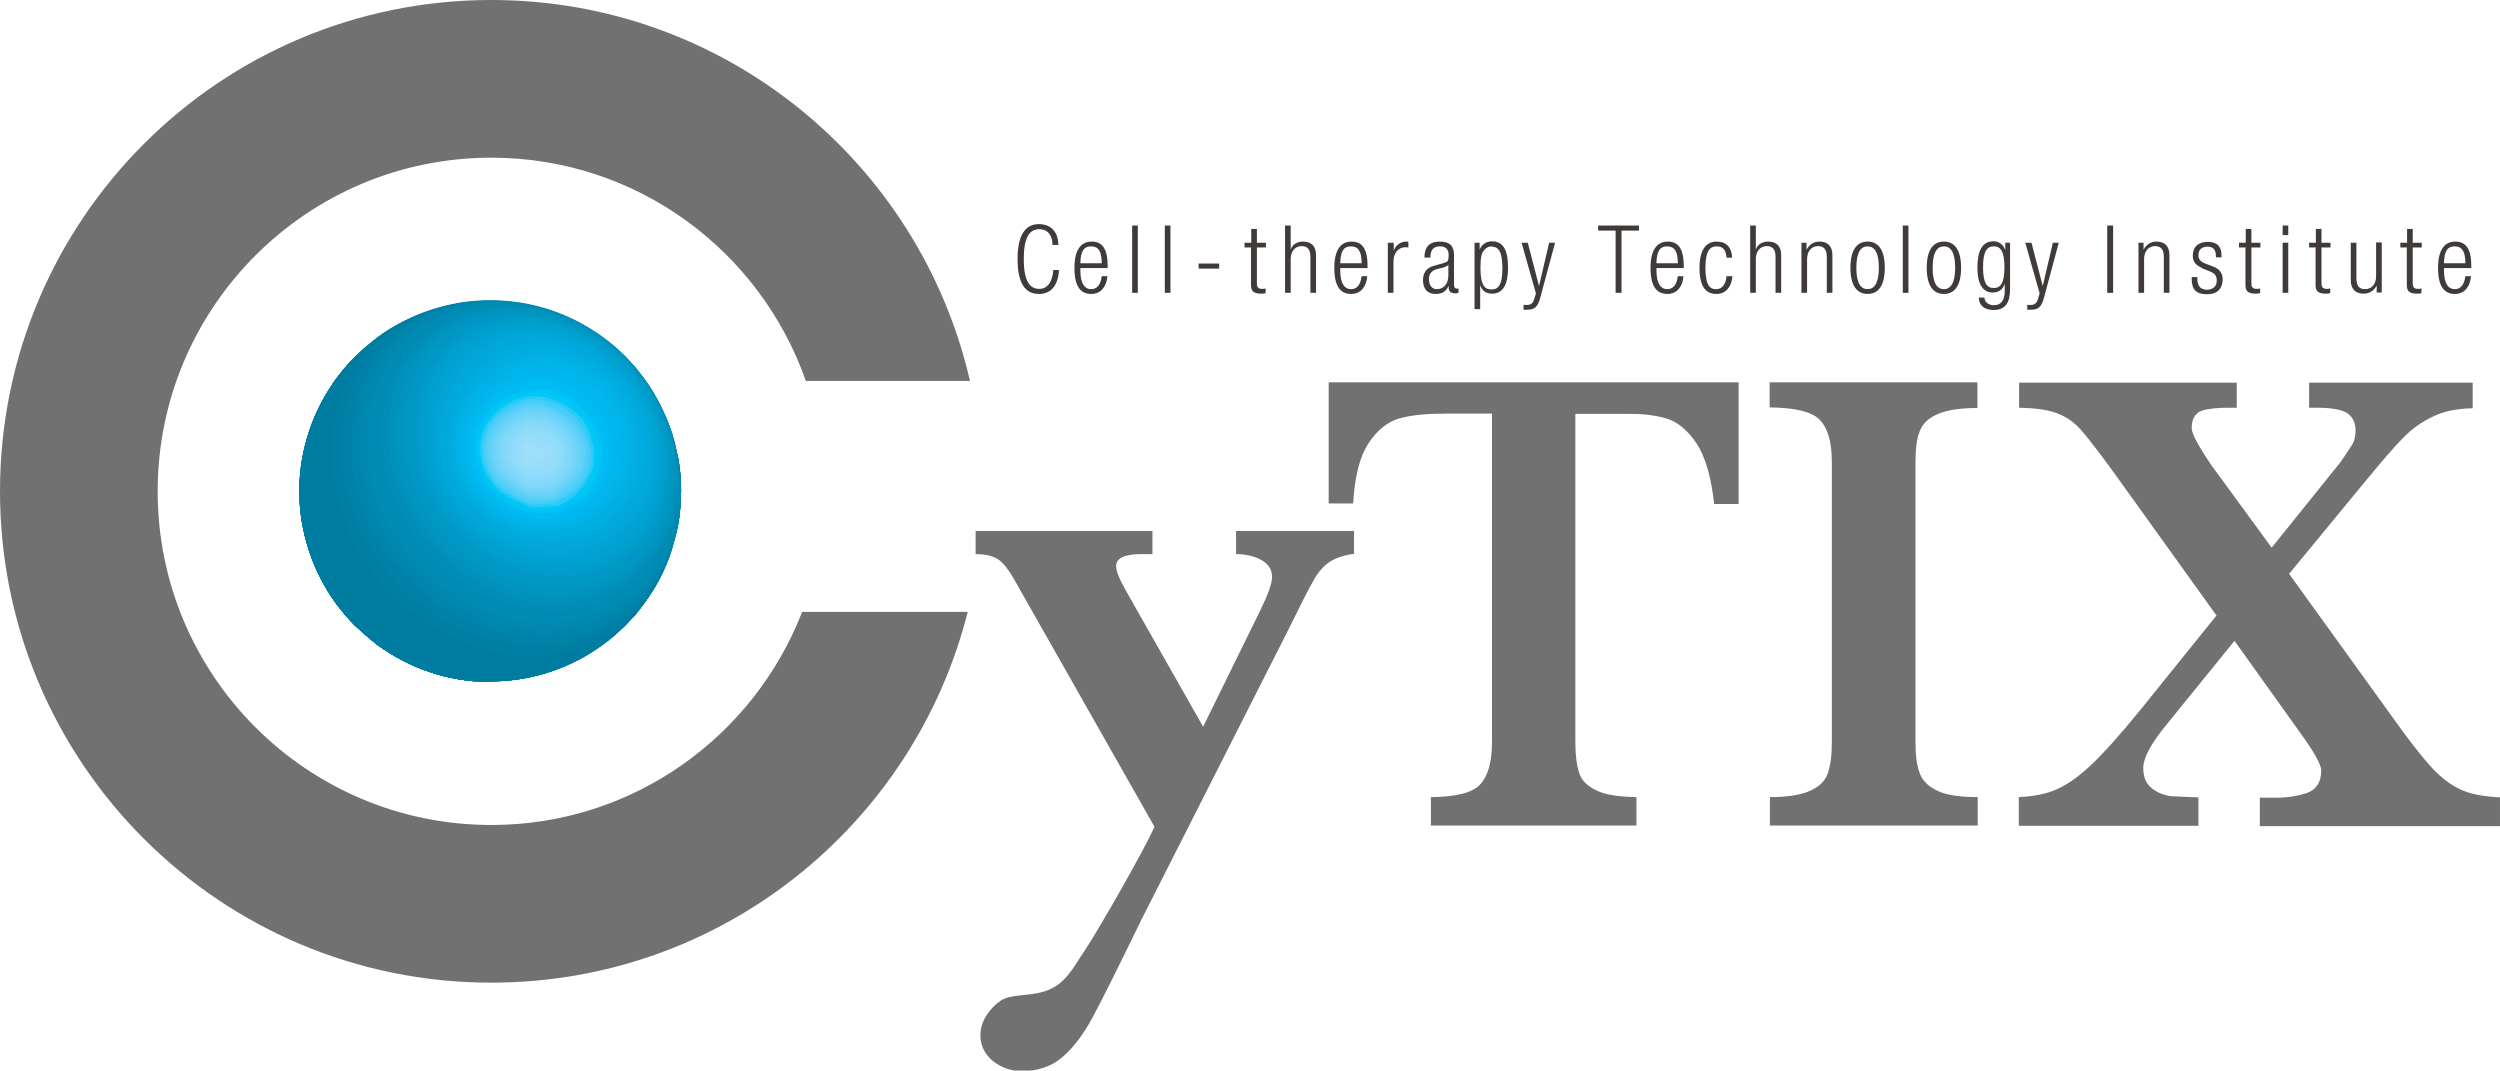 <?xml version="1.0" encoding="UTF-8"?><svg id="_レイヤー_2" xmlns="http://www.w3.org/2000/svg" xmlns:xlink="http://www.w3.org/1999/xlink" viewBox="0 0 88.79 38.02"><defs><style>.cls-1{fill:none;}.cls-2{clip-path:url(#clippath);}.cls-3{fill:#00c8f7;}.cls-4{fill:#00c4f6;}.cls-5{fill:#00baf2;}.cls-6{fill:#00bcf4;}.cls-7{fill:#00b6ec;}.cls-8{fill:#00b8ef;}.cls-9{fill:#00b3e9;}.cls-10{fill:#00aee2;}.cls-11{fill:#00a9db;}.cls-12{fill:#00b1e5;}.cls-13{fill:#00acdf;}.cls-14{fill:#00a7d8;}.cls-15{fill:#0082a8;}.cls-16{fill:#008eb8;}.cls-17{fill:#0097c3;}.cls-18{fill:#0091bc;}.cls-19{fill:#0094bf;}.cls-20{fill:#0085ac;}.cls-21{fill:#0088b0;}.cls-22{fill:#008bb4;}.cls-23{fill:#67d2f9;}.cls-24{fill:#007fa4;}.cls-25{fill:#007ca0;}.cls-26{fill:#7cd7f9;}.cls-27{fill:#90dcfa;}.cls-28{fill:#98defb;}.cls-29{fill:#00a2d1;}.cls-30{fill:#009fce;}.cls-31{fill:#00a4d5;}.cls-32{fill:#0099c6;}.cls-33{fill:#009cca;}.cls-34{fill:#9fe0fb;}.cls-35{fill:#9cdffb;}.cls-36{fill:#8bdbfa;}.cls-37{fill:#2ecaf7;}.cls-38{fill:#403a39;}.cls-39{fill:#6fd4f9;}.cls-40{fill:#727171;}.cls-41{fill:#94ddfa;}.cls-42{fill:#44cdf8;}.cls-43{fill:#52cff8;}.cls-44{fill:#87d9fa;}.cls-45{fill:#5dd1f8;}.cls-46{fill:#81d8fa;}.cls-47{fill:#76d5f9;}.cls-48{clip-path:url(#clippath-1);}.cls-49{clip-path:url(#clippath-2);}.cls-50{isolation:isolate;}</style><clipPath id="clippath"><path class="cls-1" d="m17.41,24.22c-.37,0-.74-.03-1.1-.09-.36-.06-.7-.14-1.04-.26-.34-.11-.66-.25-.97-.41-.31-.16-.61-.35-.89-.55-.24-.19-.56-.47-.79-.68-.24-.24-.47-.51-.68-.79-.21-.28-.39-.58-.55-.89-.16-.31-.3-.64-.41-.97-.11-.34-.2-.68-.26-1.04-.06-.36-.09-.72-.09-1.1s.03-.74.09-1.1c.06-.36.15-.71.26-1.04.11-.34.25-.66.41-.97.16-.31.35-.61.55-.89.21-.28.43-.54.68-.79.6-.56.76-.68.79-.68.28-.21.58-.39.89-.55.31-.16.64-.3.97-.41.34-.11.69-.2,1.04-.26.36-.06.73-.09,1.1-.09.33.01.77.04,1.1.09.32.05.74.14,1.04.26.56.21,1.33.49,2.27,1.28.47.39.7.69,1.06,1.14.19.24.4.61.55.89.15.28.31.67.41.97.1.3.19.73.26,1.04.06.36.09.72.09,1.1-.04,1-.06,1.16-.35,2.14-.11.34-.25.66-.41.97-.08.14-.17.33-.26.45-.18.26-.4.61-.62.84-.21.23-.5.53-.74.73-.24.2-.57.45-.84.62-1.42.86-2.65.99-3.57,1.01Z"/></clipPath><clipPath id="clippath-1"><path class="cls-1" d="m17.41,24.22c-.37,0-.74-.03-1.1-.09-.36-.06-.7-.14-1.04-.26-.34-.11-.66-.25-.97-.41-.31-.16-.61-.35-.89-.55-.24-.19-.56-.47-.79-.68-.24-.24-.47-.51-.68-.79-.21-.28-.39-.58-.55-.89-.16-.31-.3-.64-.41-.97-.11-.34-.2-.68-.26-1.04-.06-.36-.09-.72-.09-1.1s.03-.74.09-1.1c.06-.36.15-.71.26-1.04.11-.34.25-.66.41-.97.16-.31.35-.61.55-.89.21-.28.43-.54.68-.79.23-.21.54-.48.79-.68.28-.21.58-.39.89-.55.31-.16.64-.3.97-.41.34-.11.69-.2,1.04-.26.36-.06.73-.09,1.1-.09,3.74,0,6.77,3.03,6.77,6.77s-3.03,6.77-6.77,6.77Z"/></clipPath><clipPath id="clippath-2"><path class="cls-1" d="m24.19,17.45c0-.37-.03-.74-.09-1.1-.06-.32-.16-.74-.26-1.04-.1-.3-.26-.7-.41-.97-.15-.27-.36-.64-.55-.89-.36-.45-.59-.75-1.06-1.14-.93-.79-1.7-1.08-2.27-1.28-.3-.11-.72-.21-1.04-.26-.33-.05-.77-.07-1.1-.09,3.74,0,6.77,3.03,6.77,6.77s-3.03,6.77-6.77,6.77c.17,0,.39,0,.56-.02.32-.04.76-.08,1.07-.17.6-.17,1.12-.32,1.94-.82.27-.16.6-.41.84-.62.24-.2.52-.51.74-.73.21-.23.44-.58.62-.84.09-.13.18-.32.26-.45.16-.31.3-.64.41-.97.21-.72.33-1.12.35-2.14Z"/></clipPath></defs><g id="_レイヤー_7"><path class="cls-38" d="m37.61,9.59c-.03.55-.28.85-.71.85-.49,0-.76-.38-.76-1.24s.28-1.24.76-1.24.69.35.69.74h-.21c0-.33-.16-.56-.47-.56-.34,0-.55.28-.55,1.06s.21,1.06.55,1.06c.3,0,.47-.26.5-.67h.21Z"/><path class="cls-38" d="m39.33,9.81c-.03.38-.24.63-.57.63-.38,0-.6-.26-.6-.93,0-.62.22-.93.61-.93s.57.27.57.87v.07h-.97v.08c0,.51.18.67.38.67.21,0,.34-.15.38-.46h.2Zm-.2-.46c0-.44-.13-.6-.38-.6s-.37.16-.38.6h.76Z"/><path class="cls-38" d="m40.21,8.01h.2v2.39h-.2v-2.39Z"/><path class="cls-38" d="m41.37,8.01h.2v2.39h-.2v-2.39Z"/><path class="cls-38" d="m43.3,9.36v.18h-.73v-.18h.73Z"/><path class="cls-38" d="m44.44,8.79h-.24v-.17h.24v-.49h.2v.49h.32v.17h-.32v1.28c0,.14.06.19.19.19.04,0,.08,0,.12-.02v.17s-.07.02-.14.02c-.27,0-.38-.07-.38-.31v-1.32Z"/><path class="cls-38" d="m45.64,8.01h.2v.86h0c.05-.18.22-.29.44-.29.27,0,.46.14.46.48v1.34h-.2v-1.29c0-.24-.1-.37-.31-.37-.23,0-.39.18-.39.46v1.2h-.2v-2.39Z"/><path class="cls-38" d="m48.56,9.81c-.03.38-.24.63-.57.63-.38,0-.6-.26-.6-.93,0-.62.22-.93.61-.93s.57.27.57.87v.07h-.97v.08c0,.51.18.67.38.67.21,0,.34-.15.38-.46h.2Zm-.2-.46c0-.44-.13-.6-.38-.6s-.37.16-.38.6h.76Z"/><path class="cls-38" d="m49.3,8.62h.2v.28h0c.08-.2.24-.32.45-.32.02,0,.05,0,.07.01v.2s-.07-.01-.1-.01c-.22,0-.43.16-.43.51v1.11h-.2v-1.78Z"/><path class="cls-38" d="m50.59,9.15c0-.37.17-.57.55-.57s.5.19.5.47v1.05c0,.1.03.15.1.15h.06v.15s-.07.02-.09.02c-.16,0-.26-.04-.26-.22v-.06h0c-.08.23-.26.3-.46.3-.31,0-.45-.19-.45-.5,0-.23.11-.42.36-.49l.38-.11c.14-.04.17-.07.17-.28,0-.23-.13-.31-.31-.31-.24,0-.34.14-.34.4h-.2Zm.85.24h0c-.02.06-.13.1-.21.12l-.17.04c-.2.05-.31.16-.31.37s.11.35.28.35c.24,0,.41-.18.41-.5v-.38Z"/><path class="cls-38" d="m52.37,8.62h.18v.25h0c.06-.16.21-.3.44-.3.4,0,.57.32.57.93s-.18.93-.57.93c-.22,0-.37-.12-.42-.31h0v.86h-.2v-2.37Zm.6.13c-.11,0-.21.06-.28.16-.09.12-.11.3-.11.61,0,.66.18.76.39.76s.39-.1.39-.76-.19-.76-.38-.76Z"/><path class="cls-38" d="m54.05,8.62h.21l.4,1.54h0l.36-1.54h.21l-.52,1.93c-.09.35-.2.45-.47.45-.05,0-.09,0-.13,0v-.17s.09,0,.13,0c.12,0,.21-.05.26-.24l.05-.17-.51-1.8Z"/><path class="cls-38" d="m57.38,8.19h-.62v-.18h1.45v.18h-.62v2.21h-.21v-2.21Z"/><path class="cls-38" d="m59.79,9.81c-.03.38-.24.63-.57.63-.38,0-.6-.26-.6-.93,0-.62.22-.93.61-.93s.57.27.57.87v.07h-.97v.08c0,.51.18.67.38.67.21,0,.34-.15.38-.46h.2Zm-.2-.46c0-.44-.13-.6-.38-.6s-.37.16-.38.6h.76Z"/><path class="cls-38" d="m61.53,9.81c-.03.38-.24.63-.57.63-.38,0-.6-.26-.6-.93,0-.62.22-.93.61-.93.34,0,.53.2.55.57h-.2c-.02-.28-.13-.4-.35-.4s-.4.13-.4.76c0,.67.19.76.38.76.2,0,.34-.15.37-.46h.2Z"/><path class="cls-38" d="m62.16,8.01h.2v.86h0c.05-.18.22-.29.44-.29.27,0,.46.14.46.48v1.34h-.2v-1.29c0-.24-.1-.37-.31-.37-.23,0-.39.18-.39.46v1.2h-.2v-2.39Z"/><path class="cls-38" d="m63.98,8.62h.18v.25h0c.1-.2.28-.29.46-.29.27,0,.46.14.46.48v1.34h-.2v-1.29c0-.24-.1-.37-.31-.37-.23,0-.39.18-.39.46v1.2h-.2v-1.78Z"/><path class="cls-38" d="m66.33,8.58c.39,0,.61.31.61.93s-.22.93-.61.93-.61-.31-.61-.93.22-.93.61-.93Zm0,1.69c.22,0,.4-.19.4-.76s-.17-.76-.4-.76-.4.19-.4.76.17.76.4.76Z"/><path class="cls-38" d="m67.58,8.01h.2v2.39h-.2v-2.39Z"/><path class="cls-38" d="m69.04,8.58c.39,0,.61.31.61.93s-.22.93-.61.93-.61-.31-.61-.93.22-.93.61-.93Zm0,1.69c.22,0,.4-.19.4-.76s-.17-.76-.4-.76-.4.19-.4.76.17.76.4.76Z"/><path class="cls-38" d="m71.21,8.62h.18v1.65c0,.49-.18.74-.58.74-.35,0-.53-.18-.53-.44h.2c0,.17.16.27.34.27.24,0,.38-.17.38-.49v-.28h0c-.06.22-.23.32-.42.32-.28,0-.55-.18-.55-.89,0-.61.18-.93.57-.93.19,0,.35.11.42.32h0v-.27Zm-.4,1.61c.24,0,.38-.17.38-.74s-.14-.74-.38-.74-.38.17-.38.74.14.74.38.74Z"/><path class="cls-38" d="m71.94,8.62h.21l.4,1.54h0l.36-1.54h.21l-.52,1.93c-.09.35-.2.45-.47.45-.05,0-.09,0-.13,0v-.17s.09,0,.13,0c.12,0,.21-.05.26-.24l.05-.17-.51-1.8Z"/><path class="cls-38" d="m74.84,8.01h.21v2.39h-.21v-2.39Z"/><path class="cls-38" d="m75.95,8.62h.18v.25h0c.1-.2.28-.29.46-.29.27,0,.46.14.46.48v1.34h-.2v-1.29c0-.24-.1-.37-.31-.37-.23,0-.39.18-.39.46v1.2h-.2v-1.78Z"/><path class="cls-38" d="m78.22,9.52c-.25-.1-.34-.24-.34-.42,0-.37.23-.51.53-.51.34,0,.49.17.49.5v.05h-.2v-.05c0-.23-.11-.33-.29-.33-.23,0-.33.12-.33.3,0,.12.04.22.24.3l.29.11c.24.09.33.26.33.45,0,.31-.17.53-.55.53s-.55-.15-.55-.55v-.06h.2v.05c0,.26.11.4.34.4.21,0,.35-.12.35-.32,0-.16-.06-.26-.24-.33l-.28-.11Z"/><path class="cls-38" d="m79.76,8.79h-.24v-.17h.24v-.49h.2v.49h.32v.17h-.32v1.28c0,.14.06.19.19.19.04,0,.08,0,.12-.02v.17s-.07.02-.14.02c-.27,0-.38-.07-.38-.31v-1.32Z"/><path class="cls-38" d="m81.07,8.01h.2v.34h-.2v-.34Zm0,.61h.2v1.78h-.2v-1.78Z"/><path class="cls-38" d="m82.25,8.79h-.24v-.17h.24v-.49h.2v.49h.32v.17h-.32v1.28c0,.14.06.19.19.19.04,0,.08,0,.12-.02v.17s-.07.02-.14.02c-.27,0-.38-.07-.38-.31v-1.32Z"/><path class="cls-38" d="m83.49,8.62h.2v1.25c0,.29.1.4.31.4.23,0,.39-.18.39-.46v-1.2h.2v1.78h-.18v-.25h0c-.1.2-.28.29-.46.29-.27,0-.46-.14-.46-.48v-1.34Z"/><path class="cls-38" d="m85.49,8.79h-.24v-.17h.24v-.49h.2v.49h.32v.17h-.32v1.28c0,.14.06.19.19.19.04,0,.08,0,.12-.02v.17s-.07.02-.14.02c-.27,0-.38-.07-.38-.31v-1.32Z"/><path class="cls-38" d="m87.76,9.81c-.03.38-.24.63-.57.63-.38,0-.6-.26-.6-.93,0-.62.22-.93.61-.93s.57.27.57.87v.07h-.97v.08c0,.51.18.67.38.67.21,0,.34-.15.38-.46h.2Zm-.2-.46c0-.44-.13-.6-.38-.6s-.37.16-.38.6h.76Z"/><path class="cls-40" d="m17.45,29.3c-6.55,0-11.85-5.31-11.85-11.85s5.31-11.85,11.85-11.85c5.17,0,9.55,3.31,11.17,7.93h5.83C32.67,5.78,25.74,0,17.45,0,7.81,0,0,7.81,0,17.45s7.81,17.45,17.45,17.45c8.16,0,15.01-5.6,16.92-13.17h-5.88c-1.72,4.43-6.01,7.57-11.04,7.57Z"/><path class="cls-40" d="m61.75,13.6v4.3h-.87c-.1-.94-.31-1.66-.61-2.13-.32-.48-.68-.78-1.06-.9-.37-.11-.79-.17-1.27-.17h-1.99v11.66c0,.47.05.83.14,1.1.09.28.32.49.67.64.32.14.78.2,1.36.21v1.01h-7.3v-1.01c.9-.01,1.47-.15,1.75-.45.28-.3.42-.8.42-1.51v-11.66h-1.68c-.63,0-1.16.05-1.57.16-.43.11-.82.41-1.14.9-.31.47-.49,1.19-.54,2.13h-.87v-4.3h14.56Z"/><path class="cls-40" d="m70.23,13.6v.89c-.59,0-1.06.07-1.37.2-.35.14-.58.35-.68.63-.11.27-.15.63-.15,1.12v9.93c0,.46.05.83.15,1.09.1.28.33.49.66.64.31.14.78.21,1.4.21v1.01h-7.38v-1.01c.59,0,1.06-.07,1.37-.2.35-.14.58-.35.68-.63.1-.27.15-.65.15-1.13v-9.93c0-.71-.14-1.21-.43-1.51-.28-.29-.87-.43-1.78-.44v-.89h7.38Z"/><path class="cls-40" d="m87.82,13.6v.9c-.54.01-1.01.1-1.4.29-.41.19-.77.45-1.08.77-.31.31-.75.83-1.33,1.53l-2.71,3.29,3.67,5.09c.54.76.99,1.34,1.34,1.73.36.4.72.68,1.1.85.35.16.82.24,1.38.27v1.02h-8.53v-1.01h.6c.39,0,.75-.06,1.06-.16.34-.12.52-.39.52-.79,0-.13-.06-.38-.6-1.15l-2.48-3.47-2.4,2.96c-.56.68-.84,1.19-.84,1.56,0,.32.1.56.31.72.19.15.43.25.7.28,0,0,.7.03.95.04v1.01h-6.38v-1.02c.45-.02.86-.09,1.21-.22.38-.14.81-.42,1.28-.85.46-.42,1.08-1.11,1.83-2.03l2.7-3.35-3.64-5.07c-.54-.74-.94-1.26-1.18-1.53-.25-.28-.55-.48-.89-.6-.31-.11-.76-.17-1.3-.18v-.89h7.73v.89h-.25c-.43,0-.75.03-.97.1-.17.05-.38.21-.38.62,0,.12.07.39.69,1.31l2.15,2.94,2.44-3.03s.43-.64.43-.64c.07-.13.11-.3.11-.49,0-.29-.11-.5-.32-.63-.2-.12-.56-.18-1.08-.18h-.25v-.89h5.82Z"/><path class="cls-40" d="m48.09,19.67c-.37.05-.66.15-.87.29-.21.14-.4.35-.56.64-.17.29-.47.88-.9,1.76l-5.24,10.34c-.84,1.73-1.42,2.89-1.73,3.46-.31.57-.65,1.03-1.04,1.37-.39.34-.87.51-1.45.51-.4,0-.74-.12-1.04-.36-.29-.24-.44-.55-.44-.92,0-.53.37-.98.72-1.22.36-.24.95-.15,1.52-.32.77-.22,1.04-.84,1.45-1.44.41-.59,2.2-3.71,2.49-4.42l-4.93-8.69c-.23-.42-.44-.69-.63-.81-.19-.12-.45-.18-.79-.18v-.82h6.28v.82h-.4c-.59,0-.89.14-.89.43,0,.17.12.47.36.89l2.73,4.81,2.02-4.11c.29-.59.43-.99.43-1.21,0-.26-.13-.46-.38-.6-.26-.14-.56-.21-.9-.21v-.82h4.19v.82Z"/><g class="cls-50"><g class="cls-50"><g class="cls-2"><g class="cls-50"><path class="cls-15" d="m17.41,24.22c2.71-.11,4.68-1.31,6.02-3.66.16-.31.3-.64.41-.97.27-.92.31-1.16.35-2.14,0-.37-.03-.74-.09-1.1-.7-3.41-3.2-5.53-6.68-5.67-.37,0-.74.03-1.1.09-.36.06-.7.14-1.04.26-.34.11-.66.25-.97.41-.31.16-.61.34-.89.55-.24.19-.56.46-.79.68-.24.24-.47.51-.68.79-.21.28-.39.58-.55.89-.16.31-.3.64-.41.97-.11.34-.2.68-.26,1.04-.06.36-.09.72-.09,1.1s.03.74.09,1.1c.06.36.15.71.26,1.04.11.34.25.66.41.97.16.31.35.61.55.89.21.28.43.55.68.79.23.21.54.48.79.68.28.2.58.39.89.55.31.16.64.3.97.41.34.11.69.2,1.04.26.36.06.73.09,1.1.09"/><path class="cls-15" d="m17.41,24.22c-.05,0-.1,0-.16,0,.05,0,.11,0,.16,0"/><path class="cls-15" d="m11.95,13.46c-.21.28-.39.58-.55.89-.16.31-.3.64-.41.97-.11.34-.2.68-.26,1.04,0,.02,0,.05-.01.07.01-.07.03-.16.04-.23,1.28-5.21,7.75-5.34,10.81-.2,2.02,3.39.31,8.16-4.16,8.23l.56-.02.54-.07.53-.11.51-.15.5-.19.48-.22.45-.26.44-.29.41-.32.38-.35.36-.38.32-.41.29-.43.26-.45c.16-.31.3-.64.41-.97.05-.15.1-.36.15-.51l.11-.53.07-.54.02-.55c0-.37-.03-.74-.09-1.1-.03-.16-.08-.37-.11-.53l-.15-.51-.19-.5-.22-.48-.26-.46-.29-.43-.32-.41-.36-.38-.38-.35-.41-.32-.44-.29-.45-.26-.48-.23-.5-.18-.51-.15-.53-.11-.54-.07-.56-.02c-.37,0-.74.03-1.1.09-.36.06-.7.14-1.04.26-.34.11-.66.25-.97.41-.31.16-.61.34-.89.55h0c-.24.19-.56.46-.79.68-.24.24-.47.51-.68.79"/><path class="cls-24" d="m11.95,13.46c-.21.28-.39.58-.55.89-.16.31-.3.64-.41.97,0,.02-.01.05-.02.07.02-.05.04-.12.06-.17,1.8-4.62,8.6-4.54,11.24,1.47,1.15,2.62.14,6.95-4.01,7.5.24-.03.55-.1.79-.14l.51-.15.5-.19.48-.22.45-.26.44-.29.41-.32.38-.35.36-.38.32-.41.29-.43.26-.45c.16-.31.3-.64.41-.97.05-.15.1-.36.15-.51l.11-.53.07-.54.02-.55c0-.37-.03-.74-.09-1.1-.03-.16-.08-.37-.11-.53l-.15-.51-.19-.5-.22-.48-.26-.46-.29-.43-.32-.41-.36-.38-.38-.35-.41-.32-.44-.29-.45-.26-.48-.23-.5-.18-.51-.15-.53-.11-.54-.07-.56-.02c-.37,0-.74.03-1.1.09-.36.06-.7.14-1.04.26-.34.11-.66.25-.97.41-.31.16-.61.34-.89.55h0c-.24.19-.56.46-.79.68-.24.24-.47.51-.68.79"/><path class="cls-25" d="m11.95,13.46c-.18.24-.34.5-.49.77.02-.04.05-.09.07-.13,3.01-4.85,10.24-1.88,11.4,3.36.54,2.45-.48,5.46-3.47,6.45.03-.01.06-.02.09-.03.15-.06.35-.13.5-.19l.48-.22.45-.26.44-.29.41-.32.38-.35.36-.38.32-.41.29-.43.26-.45c.16-.31.3-.64.41-.97.05-.15.1-.36.15-.51l.11-.53.07-.54.02-.55c0-.37-.03-.74-.09-1.1-.03-.16-.08-.37-.11-.53l-.15-.51-.19-.5-.22-.48-.26-.46-.29-.43-.32-.41-.36-.38-.38-.35-.41-.32-.44-.29-.45-.26-.48-.23-.5-.18-.51-.15-.53-.11-.54-.07-.56-.02c-.37,0-.74.03-1.1.09-.36.06-.7.14-1.04.26-.34.11-.66.25-.97.41-.31.16-.61.34-.89.55h0c-.24.19-.56.46-.79.68-.24.24-.47.51-.68.79"/><path class="cls-20" d="m10.64,17.45c0,.37.03.74.09,1.1.06.36.15.71.26,1.04.11.34.25.66.41.97.16.31.35.61.55.89.21.28.43.55.68.79.11.11.27.25.38.35l.41.32c.28.2.58.39.89.55.31.16.64.3.97.41.28.09.57.17.87.23.02,0,.04,0,.06.01,5.18.85,7.43-4.66,4.73-8.56-3.14-4.54-9.45-3.86-10.23,1.1-.04.28-.05.67-.05.8h0"/><path class="cls-21" d="m10.99,19.59c.11.34.25.66.41.97.16.31.35.61.55.89.21.28.43.55.68.79.11.11.27.25.38.35l.41.32c.28.2.58.39.89.55.25.13.51.24.77.34.04.01.09.03.12.04,5.2,1.63,8.18-3.58,5.76-7.69-2.9-4.93-9.04-4.22-10.12,0-.21.81-.24,1.44-.11,2.4.06.35.15.7.25,1.03"/><path class="cls-22" d="m11.4,20.57c.16.31.35.61.55.89.21.28.43.55.68.79.11.11.27.25.38.35l.41.32c.15.1.29.2.45.3h0c4.2,2.47,8.57-.49,7.54-5.11-1.09-4.89-7.39-6.89-9.92-3.14-.91,1.35-1.04,3-.39,4.91.09.24.2.47.31.69"/><path class="cls-16" d="m12.42,22.02c3.51,3.71,8.82,2.18,8.88-2.56.07-4.78-5.92-8.09-9.15-5.06-2.2,2.06-1.63,5.61.27,7.62"/><path class="cls-18" d="m12.43,22.02c3.37,3.55,8.53,2.01,8.62-2.57.09-4.44-5.64-7.69-8.77-4.97-2.3,2-1.78,5.51.15,7.54"/><path class="cls-19" d="m12.07,21.55c2.95,3.74,8.16,2.83,8.72-1.52.53-4.1-4.76-8.22-8.42-5.39-1.93,1.5-2.07,4.66-.3,6.9"/><path class="cls-17" d="m12.11,21.55c2.88,3.63,7.92,2.72,8.43-1.52.49-4.04-4.55-7.97-8.15-5.17-1.84,1.43-1.97,4.55-.27,6.69"/><path class="cls-32" d="m12.17,21.55c3.05,3.81,7.88,2.23,8.14-1.61.31-4.49-5.03-7.23-7.76-4.98-2.35,1.93-1.63,5.02-.38,6.59"/><path class="cls-33" d="m11.89,21.05c2.34,3.63,7.35,3.3,8.11-.54.84-4.2-4.17-7.78-7.44-5.32-1.88,1.41-1.82,4.09-.68,5.86"/><path class="cls-30" d="m11.97,21.05c2.28,3.51,7.02,3.18,7.79-.54.88-4.2-4-7.15-6.96-5.22-1.99,1.29-1.98,3.99-.83,5.76"/><path class="cls-29" d="m12.06,21.05c2.2,3.35,6.66,3.02,7.46-.54.96-4.26-3.65-6.63-6.42-5.17-1.9.99-2.38,3.66-1.04,5.71"/><path class="cls-31" d="m12.17,21.05c2.05,3.11,6.25,2.79,7.14-.54,1.1-4.09-3.7-6.5-6.27-4.89-1.97,1.24-1.99,3.73-.87,5.43"/><path class="cls-14" d="m12.3,21.05c2.16,3.15,6.37,2.49,6.93-1.1.52-3.32-3.38-5.85-6.23-4.03-1.41.9-2.03,3.18-.7,5.13"/><path class="cls-11" d="m12.13,20.51c1.48,2.93,5.56,3.41,6.74,0,1.13-3.27-2.37-5.85-5.17-4.72-1.97.8-2.4,3.08-1.57,4.72"/><path class="cls-13" d="m12.28,20.51c1.5,2.96,5.27,2.96,6.4,0,1.15-3.02-1.98-5.82-5-4.47-1.62.72-2.26,2.77-1.39,4.47"/><path class="cls-10" d="m12.46,20.51c1.68,3.16,5.53,2.33,6.23-.56.73-2.98-2.77-5.01-5.05-3.66-1.91,1.14-1.76,3.15-1.19,4.23"/><path class="cls-12" d="m12.66,20.51c1.63,2.99,5.19,1.81,5.89-.56.74-2.48-2.23-5.05-4.92-3.42-1.14.69-1.83,2.41-.97,3.99"/><path class="cls-9" d="m12.88,20.51c1.58,2.65,4.77,1.59,5.52-.56.82-2.34-1.92-4.39-3.99-3.64-1.54.55-2.54,2.51-1.53,4.2"/><path class="cls-7" d="m13.14,20.51c1.53,2.36,4.98,1.18,5.27-1.16.26-2.14-2.53-4.08-4.59-2.55-1,.74-1.55,2.37-.68,3.71"/><path class="cls-8" d="m13.11,19.95c.97,2.38,4.15,2.04,5,0,.33-.8.2-1.19-.02-1.84-.16-.46-.26-.55-1.04-1.24-.01,0-1.08-.91-2.66-.24-1.34.57-1.75,2.18-1.28,3.32"/><path class="cls-5" d="m13.33,19.95c.92,1.96,3.69,1.96,4.63,0,.6-1.25-.16-2.31-.91-2.97-.01-.01-.92-.43-.93-.43q-1.05-.08-1.74.24s-.91.58-1.16,1.32c-.2.6-.11,1.4.1,1.84"/><path class="cls-6" d="m13.54,19.95c1.11,1.96,4.13,1.57,4.5-.59.32-1.92-2-3.46-3.66-2.43-1.16.72-1.34,2.13-.84,3.02"/><path class="cls-4" d="m13.75,19.95c1.13,1.86,3.84,1.19,4.17-.59.32-1.72-1.79-3.4-3.55-2.29-.71.45-1.29,1.76-.62,2.88"/><path class="cls-3" d="m13.78,19.59c.64,1.42,1.72,1.36,2.51,1.32.01,0,1.29-.37,1.54-1.55.26-1.24-.77-2.02-.78-2.02-.61-.38-1.45-.9-2.68-.12-.01,0-1.22.96-.59,2.37"/><path class="cls-37" d="m13.81,19.35c.38,1.21,1.68,1.46,1.69,1.46.93.15,1.69-.44,1.97-.87.6-.93.1-1.83.1-1.84q-.51-.69-1.46-1.16c-.24-.12-.63-.08-.89-.02-.28.06-.63.24-.85.43-.07.06-.21.18-.54.75,0,0-.19.67-.01,1.25"/><path class="cls-42" d="m13.93,19.35c.4,1.13,1.53,1.33,1.54,1.33q.89,0,1.61-.44c.28-.17.55-.88.55-.89.31-1.17-.73-1.89-.74-1.9-.61-.36-1.37-.81-2.46,0-.58.43-.7,1.31-.49,1.9"/><path class="cls-43" d="m14.05,19.35c.03.07.19.45.57.77.05.04.81.43.84.43.24,0,.57.06.8,0,.01,0,.77-.41.82-.44.16-.09.45-.75.46-.76.14-.5.12-1.23-.82-1.9-.17-.12-.4-.32-.61-.33q-.84-.04-1.34.24c-.48.26-1.1,1.03-.72,1.99"/><path class="cls-45" d="m14.17,19.35c.08.2.25.45.41.59.22.19.59.35.85.49.22.12.57.02.81.02.29,0,.62-.28.83-.47.04-.04.36-.62.36-.62.27-.86-.38-1.52-.39-1.52-.14-.14-.72-.55-.94-.62-.25-.08-.63-.06-.89,0-.53.14-1.53,1.03-1.05,2.14"/><path class="cls-23" d="m14.29,19.35c.23.52.61.71,1.13.98.22.11.57.02.82.02s.52-.25.7-.41c.29-.27.4-.59.4-.59.25-.79-.28-1.39-.29-1.39,0,0-.67-.56-.94-.66-.25-.09-.64-.06-.9.01-.02,0-1.52.7-.92,2.04"/><path class="cls-39" d="m14.41,19.35c.08.18.32.54.99.87.22.11.58.03.82.03,0,0,.85-.4,1.01-.91.25-.77-.18-1.27-.19-1.27,0,0-.82-.65-.94-.69-.25-.09-.64-.05-.9.02-.11.03-.78.69-.78.69-.13.3-.28.68-.02,1.25"/><path class="cls-47" d="m14.45,19.07c.02.09.02.22.08.29.43.49.65.73.86.76.24.04.59.13.83.04.4-.15.84-.67.85-.67.28-.36.12-1.12-.13-1.38-.21-.23-.54-.52-.83-.62-.25-.09-.65-.07-.9.03-.25.1-.54.35-.66.59-.23.47-.17.68-.1.96"/><path class="cls-26" d="m14.65,19.35s.52.56.72.65c.23.1.58.06.83.06.09,0,.75-.57.83-.71.21-.37.04-.99-.23-1.25-.19-.18-.45-.44-.7-.52-.26-.08-.65-.06-.9.04-.2.08-.47.27-.53.47-.23.69-.27.84-.03,1.25"/><path class="cls-46" d="m14.78,19.35c.13.2.36.44.58.54.02,0,.78.08.84.08.01,0,.68-.59.69-.61.09-.16.16-.43.13-.61-.04-.22-.2-.48-.35-.64-.15-.14-.36-.37-.56-.42-.26-.07-.65-.05-.89.05-.55.23-.78,1.07-.44,1.61"/><path class="cls-44" d="m14.9,19.35c.1.15.28.34.45.41.24.09.61.17.85.09.22-.07.44-.31.56-.5.1-.16.15-.42.14-.61,0-.17-.45-.85-.79-.95-.26-.08-.63,0-.89.07-.11.03-.22.16-.29.25,0,0-.45.6-.03,1.25"/><path class="cls-36" d="m15.02,19.35c.07.1.19.24.31.28.25.08.61.19.86.11.17-.05.35-.24.43-.39.1-.16.16-.42.15-.61,0-.22-.23-.46-.37-.64-.07-.09-.19-.19-.29-.22-.26-.07-.63.02-.89.08-.06.01-.13.09-.16.14-.12.16-.24.43-.24.64,0,.19.1.45.21.61"/><path class="cls-27" d="m15.15,19.35c.04.06.1.14.17.16.25.07.61.2.86.12.12-.04.25-.17.31-.28.09-.17.19-.42.16-.61-.03-.22-.24-.45-.37-.64-.03-.05-.1-.1-.16-.12,0,0-.87.04-.93.12-.12.17-.26.43-.26.64,0,.19.12.45.23.61"/><path class="cls-41" d="m15.28,19.35c.05.07.89.16.89.16.07-.02.15-.1.18-.16.08-.17.2-.42.18-.61,0,0-.36-.64-.41-.66-.06-.02-.84.15-.89.19-.11.1-.2.31-.19.46,0,.2.13.45.24.61"/><path class="cls-28" d="m15.28,19.07c.12.12.79.36.89.33.09-.03.24-.65.23-.66-.02-.16-.13-.4-.28-.46-.25-.1-.67.06-.88.25-.12.11-.08.43.04.55"/><path class="cls-35" d="m16.15,19.14c.12-.05.14-.28.12-.4,0-.09-.07-.22-.15-.25-.24-.09-.57.17-.81.25.25.12.58.51.84.4"/><path class="cls-34" d="m16.14,18.8s.02-.04.02-.06c0-.01-.01-.03-.02-.04-.04-.01-.09.03-.13.04.04.02.09.08.13.06"/></g></g></g><g class="cls-50"><g class="cls-48"><g class="cls-50"><path class="cls-22" d="m17.41,24.22c-.37,0-.74-.03-1.1-.09-.36-.06-.7-.14-1.04-.26-.34-.11-.66-.25-.97-.41-.31-.16-.61-.35-.89-.55-.24-.19-.56-.47-.79-.68-.24-.24-.47-.51-.68-.79-.21-.28-.39-.58-.55-.89-.16-.31-.3-.64-.41-.97-.11-.34-.2-.68-.26-1.04-.06-.36-.09-.72-.09-1.1s.03-.74.09-1.1c.06-.36.15-.71.26-1.04.11-.34.25-.66.41-.97.16-.31.35-.61.55-.89.21-.28.43-.54.68-.79.23-.21.54-.48.79-.68.28-.21.58-.39.89-.55.31-.16.64-.3.97-.41.34-.11.69-.2,1.04-.26.36-.06.73-.09,1.1-.09,3.74,0,6.77,3.03,6.77,6.77s-3.03,6.77-6.77,6.77"/><path class="cls-22" d="m20.74,11.55c-4.8-2.55-8.61,1.52-7.14,5.9,1.65,4.89,8.15,6.11,10.09,1.9.55-1.2.61-2.53.18-3.97.21.65.32,1.35.32,2.07,0,3.74-3.03,6.77-6.77,6.77-.37,0-.74-.03-1.1-.09-.36-.06-.7-.14-1.04-.26-.34-.11-.66-.25-.97-.41-.31-.16-.61-.35-.89-.55-.12-.1-.29-.23-.41-.32l-.38-.35c-.24-.24-.47-.51-.68-.79-.21-.28-.39-.58-.55-.89-.16-.31-.3-.64-.41-.97-.11-.34-.2-.68-.26-1.04-.06-.36-.09-.72-.09-1.1s.03-.74.09-1.1c.06-.36.15-.71.26-1.04.11-.34.25-.66.41-.97.16-.31.35-.61.55-.89.21-.28.43-.54.68-.79.11-.11.27-.25.38-.35l.41-.32c.28-.21.58-.39.89-.55.31-.16.64-.3.97-.41.34-.11.69-.2,1.04-.26.36-.06.73-.09,1.1-.09,1.21,0,2.34.32,3.32.87"/><path class="cls-21" d="m19.62,11.05c-5.19-1.62-8.17,3.58-5.76,7.69,2.84,4.84,9.07,4.14,10.13,0,.19-.74.23-1.34.14-2.16.04.29.06.58.06.88,0,3.74-3.03,6.77-6.77,6.77-.37,0-.74-.03-1.1-.09-.36-.06-.7-.14-1.04-.26-.34-.11-.66-.25-.97-.41-.31-.16-.61-.35-.89-.55-.12-.1-.29-.23-.41-.32l-.38-.35c-.24-.24-.47-.51-.68-.79-.21-.28-.39-.58-.55-.89-.16-.31-.3-.64-.41-.97-.11-.34-.2-.68-.26-1.04-.06-.36-.09-.72-.09-1.1s.03-.74.09-1.1c.06-.36.15-.71.26-1.04.11-.34.25-.66.41-.97.16-.31.35-.61.55-.89.21-.28.43-.54.68-.79.11-.11.27-.25.38-.35l.41-.32c.28-.21.58-.39.89-.55.31-.16.64-.3.97-.41.34-.11.69-.2,1.04-.26.36-.06.73-.09,1.1-.09.77,0,1.52.13,2.21.37"/><path class="cls-20" d="m18.63,10.79c-5.18-.85-7.42,4.66-4.73,8.56,3.14,4.55,9.45,3.86,10.23-1.1.03-.19.04-.44.05-.63-.09,3.67-3.09,6.61-6.77,6.61-.37,0-.74-.03-1.1-.09-.36-.06-.7-.14-1.04-.26-.34-.11-.66-.25-.97-.41-.31-.16-.61-.35-.89-.55-.12-.1-.29-.23-.41-.32l-.38-.35c-.24-.24-.47-.51-.68-.79-.21-.28-.39-.58-.55-.89-.16-.31-.3-.64-.41-.97-.11-.34-.2-.68-.26-1.04-.06-.36-.09-.72-.09-1.1s.03-.74.09-1.1c.06-.36.15-.71.26-1.04.11-.34.25-.66.41-.97.16-.31.35-.61.55-.89.21-.28.43-.54.68-.79.11-.11.27-.25.38-.35l.41-.32c.28-.21.58-.39.89-.55.31-.16.64-.3.97-.41.34-.11.69-.2,1.04-.26.36-.06.73-.09,1.1-.09.41,0,.82.04,1.21.11"/><path class="cls-15" d="m17.41,24.22c-.37,0-.74-.03-1.1-.09-.36-.06-.7-.14-1.04-.26-.34-.11-.66-.25-.97-.41-.31-.16-.61-.35-.89-.55-.12-.1-.29-.23-.41-.32l-.38-.35c-.24-.24-.47-.51-.68-.79-.21-.28-.39-.58-.55-.89-.16-.31-.3-.64-.41-.97-.11-.34-.2-.68-.26-1.04-.06-.36-.09-.72-.09-1.1s.03-.74.09-1.1c.06-.36.15-.71.26-1.04.11-.34.25-.66.41-.97.16-.31.35-.61.55-.89.21-.28.43-.54.68-.79.11-.11.27-.25.38-.35l.41-.32c.28-.21.58-.39.89-.55.31-.16.64-.3.97-.41.34-.11.69-.2,1.04-.26.36-.06.73-.09,1.1-.09h0c-5.32.09-6.42,6.5-2.88,9.92,3.62,3.5,8.71,2.43,9.56-2-.55,3.19-3.33,5.62-6.68,5.62"/><path class="cls-24" d="m17.41,24.22c-.37,0-.74-.03-1.1-.09-.36-.06-.7-.14-1.04-.26-.34-.11-.66-.25-.97-.41-.31-.16-.61-.35-.89-.55-.12-.1-.29-.23-.41-.32l-.38-.35c-.24-.24-.47-.51-.68-.79-.21-.28-.39-.58-.55-.89-.16-.31-.3-.64-.41-.97-.11-.34-.2-.68-.26-1.04-.06-.36-.09-.72-.09-1.1s.03-.74.09-1.1c.06-.36.15-.71.26-1.04.11-.34.25-.66.41-.97.16-.31.35-.61.55-.89.21-.28.43-.54.68-.79.11-.11.27-.25.38-.35l.41-.32c.28-.21.58-.39.89-.55.31-.16.64-.3.97-.41.34-.11.69-.2,1.04-.26.08-.01.17-.03.26-.04-.05,0-.11.02-.16.02-5.04.83-5.85,7.39-1.34,10.79,2.95,2.22,7.27,1.96,8.76-1.96-.89,2.69-3.43,4.63-6.43,4.63"/><path class="cls-25" d="m17.41,24.22c-.37,0-.74-.03-1.1-.09-.36-.06-.7-.14-1.04-.26-.34-.11-.66-.25-.97-.41-.31-.16-.61-.35-.89-.55-.12-.1-.29-.23-.41-.32l-.38-.35c-.24-.24-.47-.51-.68-.79-.21-.28-.39-.58-.55-.89-.16-.31-.3-.64-.41-.97-.11-.34-.2-.68-.26-1.04-.06-.36-.09-.72-.09-1.1s.03-.74.09-1.1c.06-.36.15-.71.26-1.04.11-.34.25-.66.41-.97.16-.31.35-.61.55-.89.21-.28.43-.54.68-.79.11-.11.27-.25.38-.35l.41-.32c.28-.21.58-.39.89-.55.31-.16.64-.3.97-.41-.07.02-.16.06-.23.08-4.96,2.01-4.05,9.45,1.43,11.7,2.07.85,5.12.8,6.89-2.12-1.15,2.11-3.38,3.53-5.95,3.53"/><path class="cls-16" d="m23.15,13.86c2.51,4.15-.26,8.67-4.7,7.67-4.85-1.1-6.66-7.57-2.81-10.04,2.29-1.47,5.87-.34,7.5,2.37"/><path class="cls-18" d="m23.14,13.86c2.61,4.34-.68,8.4-4.65,7.42-4.68-1.15-6.41-7.42-2.68-9.72,2.6-1.6,5.89-.1,7.33,2.3"/><path class="cls-19" d="m23.4,14.4c1.99,4.23-1.46,8.1-5.67,6.37-4.53-1.86-4.78-7.81-1.35-9.36,2.77-1.25,5.87.53,7.02,2.99"/><path class="cls-17" d="m23.36,14.4c1.9,4.09-1.29,7.35-4.81,6.39-4.59-1.25-5.54-7.09-2.43-9.05,2.61-1.65,6.03.08,7.24,2.67"/><path class="cls-32" d="m23.3,14.4c1.71,3.69-.98,7.19-4.72,6.13-4.2-1.19-5.53-6.71-2.12-8.82,2.2-1.36,5.59-.03,6.85,2.68"/><path class="cls-33" d="m23.47,14.96c1.25,3.8-2.12,6.75-5.71,5-3.95-1.91-3.82-7.13-.68-8.38,2.68-1.06,5.58.9,6.39,3.37"/><path class="cls-30" d="m23.39,14.96c1.2,3.72-2.06,6.48-5.63,4.77-3.64-1.75-3.75-7.09-.17-8.16,2.53-.76,5.08,1.18,5.79,3.39"/><path class="cls-29" d="m23.29,14.96c1.15,3.63-2.06,6.26-5.53,4.53-3.39-1.68-3.49-6.54-.15-7.76,2.15-.79,4.91.78,5.68,3.23"/><path class="cls-31" d="m23.19,14.96c1.07,3.42-2.12,5.96-5.42,4.32-3.37-1.68-2.98-6.26-.15-7.35,2.33-.9,4.91.89,5.58,3.03"/><path class="cls-14" d="m23.07,14.96c1.08,3.54-2.35,5.61-5.3,4.13-3.36-1.68-2.6-6.38.4-7.16,1.96-.51,4.25.91,4.89,3.02"/><path class="cls-11" d="m23.07,15.55c.51,3.65-3.67,4.55-5.55,3.19-3.5-2.53-1.28-6.44,1.21-6.72,1.98-.22,4.05,1.46,4.34,3.53"/><path class="cls-13" d="m22.92,15.55c.38,2.69-3.02,5.19-5.98,2.55-2.02-1.79-.83-5.54,1.87-5.89,1.87-.24,3.82,1.35,4.11,3.34"/><path class="cls-10" d="m22.74,15.55c.33,3.05-3.24,4.67-5.61,2.55-2.34-2.08-.52-5.38,1.76-5.69,1.78-.24,3.65,1.28,3.85,3.14"/><path class="cls-12" d="m22.54,15.55c.3,2.95-3.31,4.26-5.23,2.55-2.53-2.25-.47-5.18,1.65-5.47,1.67-.23,3.4,1.19,3.58,2.92"/><path class="cls-9" d="m22.33,15.55c.27,2.77-3.06,4.1-4.83,2.55-2.76-2.42-.3-4.99,1.53-5.24,1.57-.21,3.14,1.07,3.3,2.69"/><path class="cls-7" d="m22.11,15.55c.07.68-.02,1.94-1.51,2.8-1,.58-2.36.22-2.91-.24-2.75-2.31-.45-4.85,1.41-5.03,1.47-.14,2.86,1,3.02,2.47"/><path class="cls-8" d="m21.88,16.17c-.37,2.77-3.46,2.9-4.76,1.29-1.66-2.04.51-4.59,2.72-4.09,1.47.33,2.19,1.69,2.04,2.81"/><path class="cls-5" d="m21.72,16.17c-.06.77-.43,1.21-.51,1.29q-.64.68-1.62.96c-.44.13-1.67-.14-2.34-.96-1.55-1.88.12-3.98,1.94-3.97,1.31,0,2.64,1.09,2.52,2.68"/><path class="cls-6" d="m21.56,16.17c-.17,2.23-2.92,2.76-4.18,1.29-1.56-1.83.1-3.88,1.85-3.79,1.18.06,2.43,1.15,2.32,2.51"/><path class="cls-4" d="m21.4,16.17c-.12,1.47-1.13,1.8-1.79,2.02-.33.11-1.5-.06-2.09-.73-1.59-1.81,0-3.73,1.76-3.62,1.38.09,2.19,1.46,2.12,2.33"/><path class="cls-3" d="m21.23,16.17c-.09,1.36-.9,1.65-1.62,1.91-.25.09-.64.05-.89-.03,0,0-.84-.34-1.07-.6-.92-1.02-.74-1.8-.41-2.49.12-.26.93-1.14,2.07-.99,1.33.17,1.98,1.41,1.92,2.2"/><path class="cls-37" d="m21,16.8s-.28.53-.54.75c-.22.19-.56.43-.85.43-.27,0-.65.1-.89-.02-.29-.14-.69-.3-.94-.5-.2-.16-.4-.44-.52-.66-.3-.58-.26-1.37.1-1.84.73-.96,1.62-.92,1.97-.86.56.1,1.23.58,1.4.86.59.95.3,1.75.27,1.84"/><path class="cls-42" d="m20.88,16.8c-.35.81-1.26,1.08-1.27,1.08-.27,0-.65.11-.89-.01-.75-.36-1.05-.51-1.36-1.07-.25-.46-.36-1.21.12-1.84.18-.24.33-.43,1.08-.72.22-.09.56-.06.79-.01,1.17.21,1.97,1.56,1.53,2.57"/><path class="cls-43" d="m20.76,16.8c-.3.68-1.14.99-1.15.99-.27,0-.65.11-.89,0-.8-.37-1.08-.65-1.26-.98-.2-.36-.44-1.09.14-1.84.25-.33.96-.6.97-.6.23-.08.56-.05.8,0,.09.02.84.42.84.42.21.18.25.21.57.77.09.16.18.81-.02,1.25"/><path class="cls-45" d="m20.64,16.8c-.07.16-.32.56-1.03.89-.24.11-.63,0-.9,0,0,0-.91-.43-1.16-.89-.52-.96-.02-1.6.17-1.84.05-.07.85-.5.86-.5.23-.07.57-.05.81.01.28.08.62.3.85.49.17.14.32.4.42.59.28.53-.02,1.24-.02,1.25"/><path class="cls-23" d="m20.52,16.8s-.39.56-.9.79c-.24.11-.63.01-.9.01,0,0-.92-.55-1.06-.8-.24-.42-.41-1.07.1-1.71.16-.2.83-.53.84-.53.23-.07.58-.05.81.02.42.12,1.71.94,1.11,2.22"/><path class="cls-39" d="m20.44,16.65s-.01.11-.04.15c0,0-.7.69-.78.69-.27.01-.64.11-.9.02-.13-.05-.93-.65-.96-.71-.46-.81-.15-1.35,0-1.55.26-.34.84-.6.84-.6.23-.08.59-.03.82.03.56.16.99.86.99.87.21.41.18.52.02,1.1"/><path class="cls-47" d="m20.42,16.31c-.04.15-.05.37-.14.49-.16.21-.4.53-.66.59-.26.05-.64.12-.9.03-.29-.1-.62-.38-.83-.62-.24-.28-.4-1.02-.13-1.38,0,0,.48-.53.85-.67.23-.09.59-.03.83.05.52.15,1.12.98.98,1.51"/><path class="cls-26" d="m20.15,16.8c-.12.18-.33.4-.53.47-.25.09-.63.11-.9.04-.12-.03-.95-.59-1.01-1.15-.02-.18,0-.45.09-.62.13-.22.41-.45.63-.59.06-.04.13-.12.2-.12,0,0,.79,0,.94.12.2.15.54.35.62.59.06.18.17.42.17.62,0,.2-.08.47-.19.63"/><path class="cls-46" d="m20.03,16.8c-.09.14-.26.31-.41.36-.26.08-.64.13-.9.05-.52-.15-.91-1.01-.91-1.05-.03-.19.02-.46.13-.62.15-.22.45-.44.66-.59.06-.04.87.05.87.06.22.1.51.31.58.53.06.18.18.42.18.62,0,.2-.1.47-.21.63"/><path class="cls-44" d="m19.9,16.8c-.07.1-.18.22-.29.25-.26.07-.64.15-.89.06-.48-.16-.79-.94-.79-.95-.03-.19.04-.45.14-.62.12-.19.35-.43.56-.5.24-.08.61,0,.85.09.17.07.34.26.45.41.11.16.2.42.2.62,0,.2-.11.47-.23.63"/><path class="cls-36" d="m19.78,16.8c-.04.06-.1.13-.16.14-.26.05-.64.17-.89.08-.1-.04-.23-.13-.29-.22-.13-.17-.34-.42-.37-.63-.03-.19.06-.45.16-.62.09-.15.27-.33.43-.39.25-.08.61.02.86.1.12.04.23.18.3.28.11.16.22.42.21.62,0,.2-.12.47-.24.63"/><path class="cls-27" d="m19.65,16.8c-.06.08-.92.12-.93.12-.06-.02-.13-.07-.16-.12-.13-.18-.34-.41-.37-.63-.01-.08.1-.77.47-.89.25-.08.61.05.86.12.07.02.13.1.17.15.11.17.23.42.22.62,0,.21-.14.47-.26.63"/><path class="cls-41" d="m19.6,16.63c-.05.05-.82.21-.89.19-.05-.02-.41-.65-.41-.65-.02-.19.1-.44.18-.62.03-.06.11-.14.17-.16,0,0,.85.1.9.16.12.16.23.42.24.62,0,.15-.08.36-.19.46"/><path class="cls-28" d="m19.59,16.39c-.21.18-.63.34-.88.24-.15-.06-.26-.3-.28-.46,0,0,.15-.63.23-.66.2-.06.89.32.89.33.12.11.16.44.04.55"/><path class="cls-35" d="m18.71,16.42c-.08-.03-.14-.16-.15-.25-.02-.13,0-.35.13-.4.25-.11.59.28.84.4-.24.07-.57.34-.81.25"/><path class="cls-15" d="m17.56,10.69s-.1,0-.15,0c.05,0,.1,0,.15,0"/><path class="cls-34" d="m18.7,16.21s-.02-.03-.02-.04c0-.02,0-.05.02-.06.04-.02.09.04.13.06-.04.01-.09.05-.13.04"/></g></g></g><g class="cls-50"><g class="cls-49"><g class="cls-50"><path class="cls-22" d="m24.19,17.45c-.04.98-.08,1.22-.35,2.14-.11.34-.25.66-.41.97-1.34,2.35-3.31,3.55-6.02,3.66,3.74,0,6.77-3.03,6.77-6.77s-3.03-6.77-6.77-6.77c3.49.14,5.99,2.26,6.68,5.67.06.36.09.72.09,1.1"/><path class="cls-22" d="m17.41,24.22c3.74,0,6.77-3.03,6.77-6.77,0-.72-.11-1.42-.32-2.07-.05-.13-.11-.3-.15-.42h0c.05.11.09.23.13.35.05.15.1.36.15.51l.11.53c.06.36.09.72.09,1.1,0,.17-.02.39-.02.55l-.07.54-.11.53-.15.51c-.11.34-.25.66-.41.97-.08.14-.18.32-.26.45l-.29.43-.32.41-.36.38-.38.35-.41.32-.44.29-.45.26-.48.22c-.69.26-.87.3-1.54.44l-.54.07-.56.02"/><path class="cls-22" d="m18.51,10.77c.32.06.73.17,1.04.26l.5.18.48.23c.13.07.31.17.44.25-.07-.04-.16-.1-.23-.14-.98-.55-2.12-.87-3.32-.87.17,0,.39.02.56.02l.54.07"/><path class="cls-21" d="m17.41,24.22c3.74,0,6.77-3.03,6.77-6.77,0-.3-.02-.59-.06-.88-.01-.09-.03-.22-.05-.31,0,.03.01.06.02.09.06.36.09.72.09,1.1,0,.17-.02.39-.02.55l-.07.54-.11.53-.15.51c-.11.34-.25.66-.41.97-.08.14-.18.32-.26.45l-.29.43-.32.41-.36.38-.38.35-.41.32-.44.29-.45.26-.48.22c-.69.26-.87.3-1.54.44l-.54.07-.56.02"/><path class="cls-21" d="m18.51,10.77c.32.06.73.17,1.04.26.06.02.13.05.19.07-.04-.01-.09-.03-.12-.04-.69-.24-1.43-.37-2.21-.37.17,0,.39.02.56.02l.54.07"/><path class="cls-20" d="m17.41,24.22c3.68,0,6.68-2.94,6.77-6.61,0-.05,0-.12,0-.16v-.1.1c0,.17-.02.39-.02.55l-.07.54-.11.53-.15.51c-.11.34-.25.66-.41.97-.08.14-.18.32-.26.45l-.29.43-.32.41-.36.38-.38.35-.41.32-.44.29-.45.26-.48.22c-.69.26-.87.3-1.54.44l-.54.07-.56.02"/><path class="cls-20" d="m18.51,10.77s.12.02.17.03c-.02,0-.04,0-.06-.01-.39-.07-.8-.11-1.21-.11.17,0,.39.02.56.02l.54.07"/><path class="cls-15" d="m17.41,24.22c3.35,0,6.13-2.43,6.68-5.62.01-.06.02-.15.03-.21,0,.05-.01.11-.02.16-.03.16-.08.37-.11.53l-.15.51c-.11.34-.25.66-.41.97-.08.14-.18.32-.26.45l-.29.43-.32.41-.36.38-.38.35-.41.32-.44.29-.45.26-.48.22c-.69.26-.87.3-1.54.44l-.54.07-.56.02"/><path class="cls-15" d="m17.58,10.69h-.02s-.1,0-.15,0c.05,0,.11,0,.16,0"/><path class="cls-24" d="m17.41,24.22c2.99,0,5.53-1.94,6.43-4.63.02-.05.04-.11.05-.16-.02.06-.03.11-.05.17-.11.34-.25.66-.41.97-.08.14-.18.32-.26.45l-.29.43-.32.41-.36.38-.38.35-.41.32-.44.29-.45.26-.48.22c-.69.26-.87.3-1.54.44l-.54.07-.56.02"/><path class="cls-25" d="m17.41,24.22c2.57,0,4.8-1.43,5.95-3.53.02-.03.04-.08.06-.12-.08.14-.18.32-.26.46l-.29.43-.32.41-.36.38-.38.35-.41.32-.44.29-.45.26-.48.22c-.69.26-.87.3-1.54.44l-.54.07-.56.02"/></g></g></g></g></g></svg>